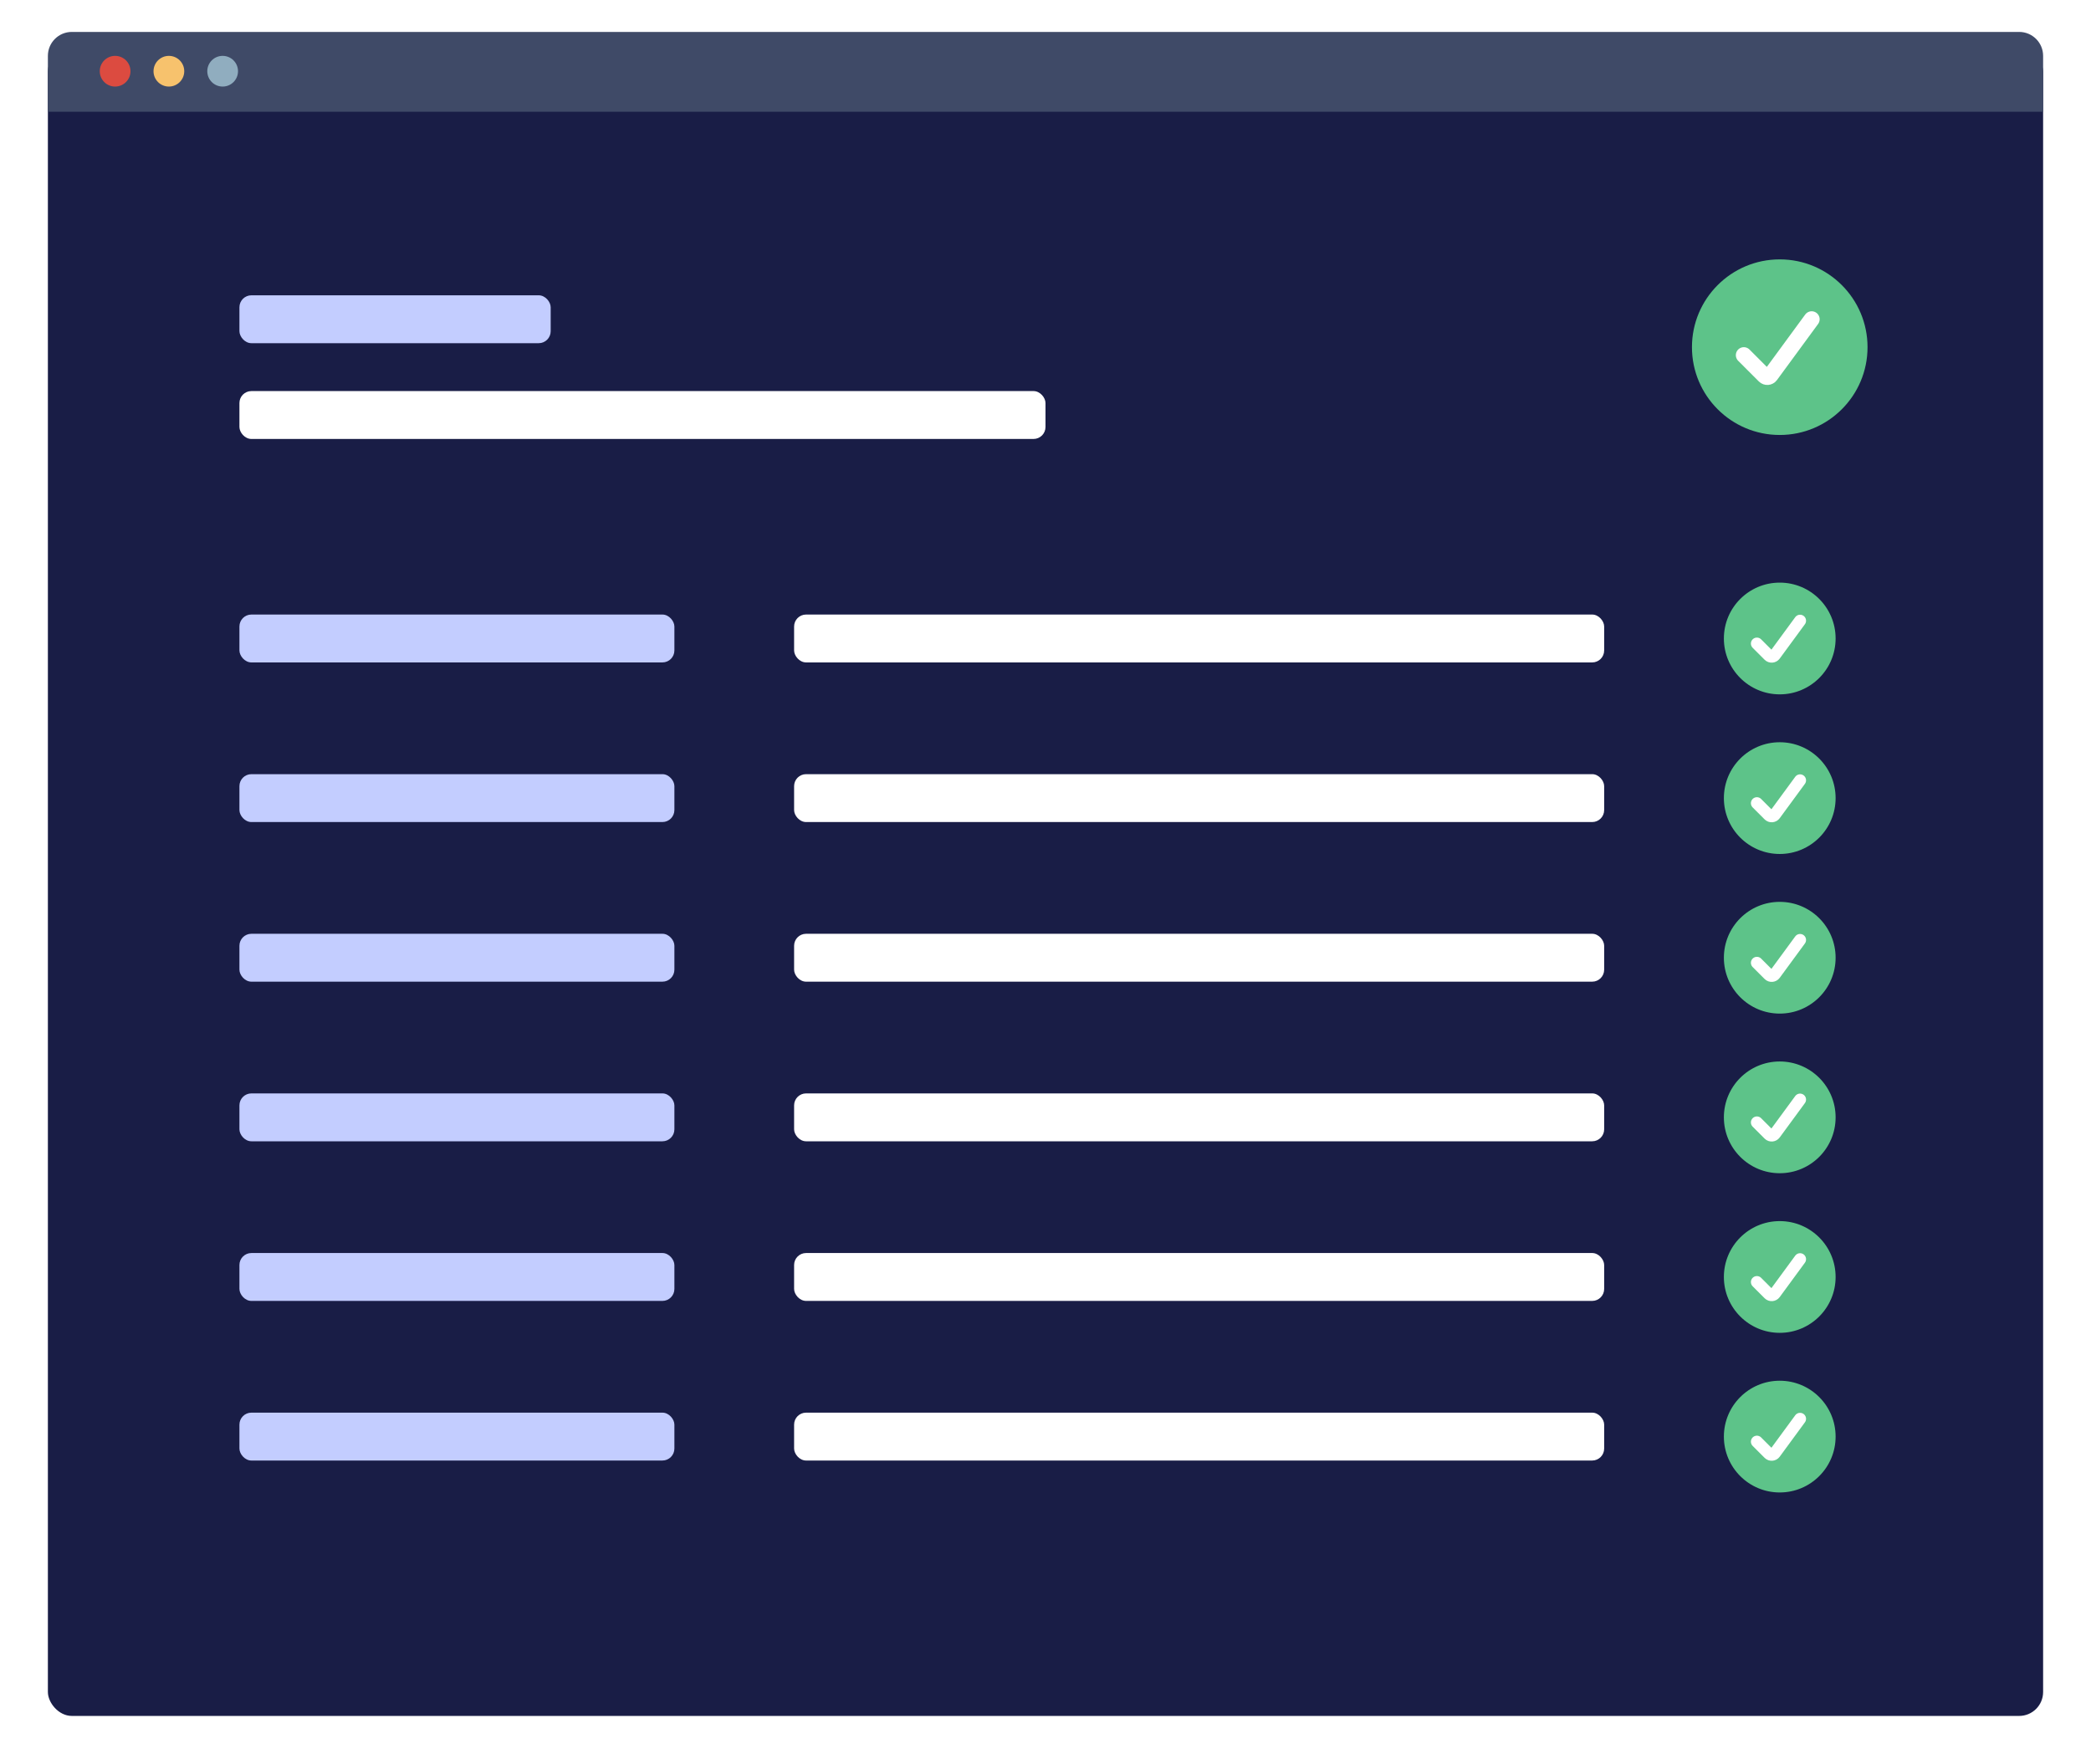 <?xml version="1.0" encoding="utf-8"?>
<svg xmlns="http://www.w3.org/2000/svg" width="524" height="442" viewBox="0 0 524 442" fill="none">
<g filter="url(#filter0_d_5005_4878)">
<rect x="12" y="8" width="500" height="418" rx="6" fill="#191D46"/>
</g>
<path d="M12 14C12 10.686 14.686 8 18 8H506C509.314 8 512 10.686 512 14V28H12V14Z" fill="#3F4A67"/>
<path d="M28.849 21.693C30.976 21.693 32.699 19.971 32.699 17.847C32.699 15.722 30.976 14 28.849 14C26.724 14 25 15.722 25 17.847C25 19.971 26.724 21.693 28.849 21.693Z" fill="#DC4B40"/>
<path d="M42.322 21.693C44.448 21.693 46.172 19.971 46.172 17.847C46.172 15.722 44.448 14 42.322 14C40.196 14 38.473 15.722 38.473 17.847C38.473 19.971 40.196 21.693 42.322 21.693Z" fill="#F7C26D"/>
<path d="M55.796 21.693C57.922 21.693 59.645 19.971 59.645 17.847C59.645 15.722 57.922 14 55.796 14C53.67 14 51.946 15.722 51.946 17.847C51.946 19.971 53.67 21.693 55.796 21.693Z" fill="#90ADBF"/>
<g filter="url(#filter1_d_5005_4878)">
<rect x="60" y="93" width="202" height="12" rx="3" fill="white"/>
<rect x="60" y="69" width="78" height="12" rx="3" fill="#C3CDFF"/>
</g>
<circle cx="446" cy="87" r="22" fill="#5DC389"/>
<path d="M437 89L442.176 94.176C442.609 94.609 443.327 94.554 443.689 94.06L454 80" stroke="white" stroke-width="4" stroke-linecap="round"/>
<rect x="199" y="154" width="203" height="12" rx="3" fill="white"/>
<rect x="60" y="154" width="109" height="12" rx="3" fill="#C3CDFF"/>
<circle cx="446" cy="160" r="14" fill="#5DC389"/>
<path d="M440.273 161.273L443.267 164.267C443.701 164.7 444.418 164.645 444.781 164.151L451.092 155.545" stroke="white" stroke-width="3" stroke-linecap="round"/>
<rect x="199" y="194" width="203" height="12" rx="3" fill="white"/>
<rect x="60" y="194" width="109" height="12" rx="3" fill="#C3CDFF"/>
<circle cx="446" cy="200" r="14" fill="#5DC389"/>
<path d="M440.273 201.273L443.267 204.267C443.701 204.7 444.418 204.645 444.781 204.151L451.092 195.545" stroke="white" stroke-width="3" stroke-linecap="round"/>
<rect x="199" y="234" width="203" height="12" rx="3" fill="white"/>
<rect x="60" y="234" width="109" height="12" rx="3" fill="#C3CDFF"/>
<circle cx="446" cy="240" r="14" fill="#5DC389"/>
<path d="M440.273 241.273L443.267 244.267C443.701 244.7 444.418 244.645 444.781 244.151L451.092 235.545" stroke="white" stroke-width="3" stroke-linecap="round"/>
<rect x="199" y="274" width="203" height="12" rx="3" fill="white"/>
<rect x="60" y="274" width="109" height="12" rx="3" fill="#C3CDFF"/>
<circle cx="446" cy="280" r="14" fill="#5DC389"/>
<path d="M440.273 281.273L443.267 284.267C443.701 284.7 444.418 284.645 444.781 284.151L451.092 275.545" stroke="white" stroke-width="3" stroke-linecap="round"/>
<rect x="199" y="314" width="203" height="12" rx="3" fill="white"/>
<rect x="60" y="314" width="109" height="12" rx="3" fill="#C3CDFF"/>
<circle cx="446" cy="320" r="14" fill="#5DC389"/>
<path d="M440.273 321.273L443.267 324.267C443.701 324.7 444.418 324.645 444.781 324.151L451.092 315.545" stroke="white" stroke-width="3" stroke-linecap="round"/>
<rect x="199" y="354" width="203" height="12" rx="3" fill="white"/>
<rect x="60" y="354" width="109" height="12" rx="3" fill="#C3CDFF"/>
<circle cx="446" cy="360" r="14" fill="#5DC389"/>
<path d="M440.273 361.273L443.267 364.267C443.701 364.7 444.418 364.645 444.781 364.151L451.092 355.545" stroke="white" stroke-width="3" stroke-linecap="round"/>
<defs>
<filter id="filter0_d_5005_4878" x="0" y="0" width="524" height="442" filterUnits="userSpaceOnUse" color-interpolation-filters="sRGB">
<feFlood flood-opacity="0" result="BackgroundImageFix"/>
<feColorMatrix in="SourceAlpha" type="matrix" values="0 0 0 0 0 0 0 0 0 0 0 0 0 0 0 0 0 0 127 0" result="hardAlpha"/>
<feOffset dy="4"/>
<feGaussianBlur stdDeviation="6"/>
<feComposite in2="hardAlpha" operator="out"/>
<feColorMatrix type="matrix" values="0 0 0 0 0.01 0 0 0 0 0 0 0 0 0 0.1 0 0 0 0.53 0"/>
<feBlend mode="normal" in2="BackgroundImageFix" result="effect1_dropShadow_5005_4878"/>
<feBlend mode="normal" in="SourceGraphic" in2="effect1_dropShadow_5005_4878" result="shape"/>
</filter>
<filter id="filter1_d_5005_4878" x="42" y="56" width="238" height="72" filterUnits="userSpaceOnUse" color-interpolation-filters="sRGB">
<feFlood flood-opacity="0" result="BackgroundImageFix"/>
<feColorMatrix in="SourceAlpha" type="matrix" values="0 0 0 0 0 0 0 0 0 0 0 0 0 0 0 0 0 0 127 0" result="hardAlpha"/>
<feOffset dy="5"/>
<feGaussianBlur stdDeviation="9"/>
<feColorMatrix type="matrix" values="0 0 0 0 0.027 0 0 0 0 0.004 0 0 0 0 0.235 0 0 0 0.37 0"/>
<feBlend mode="normal" in2="BackgroundImageFix" result="effect1_dropShadow_5005_4878"/>
<feBlend mode="normal" in="SourceGraphic" in2="effect1_dropShadow_5005_4878" result="shape"/>
</filter>
</defs>
</svg>